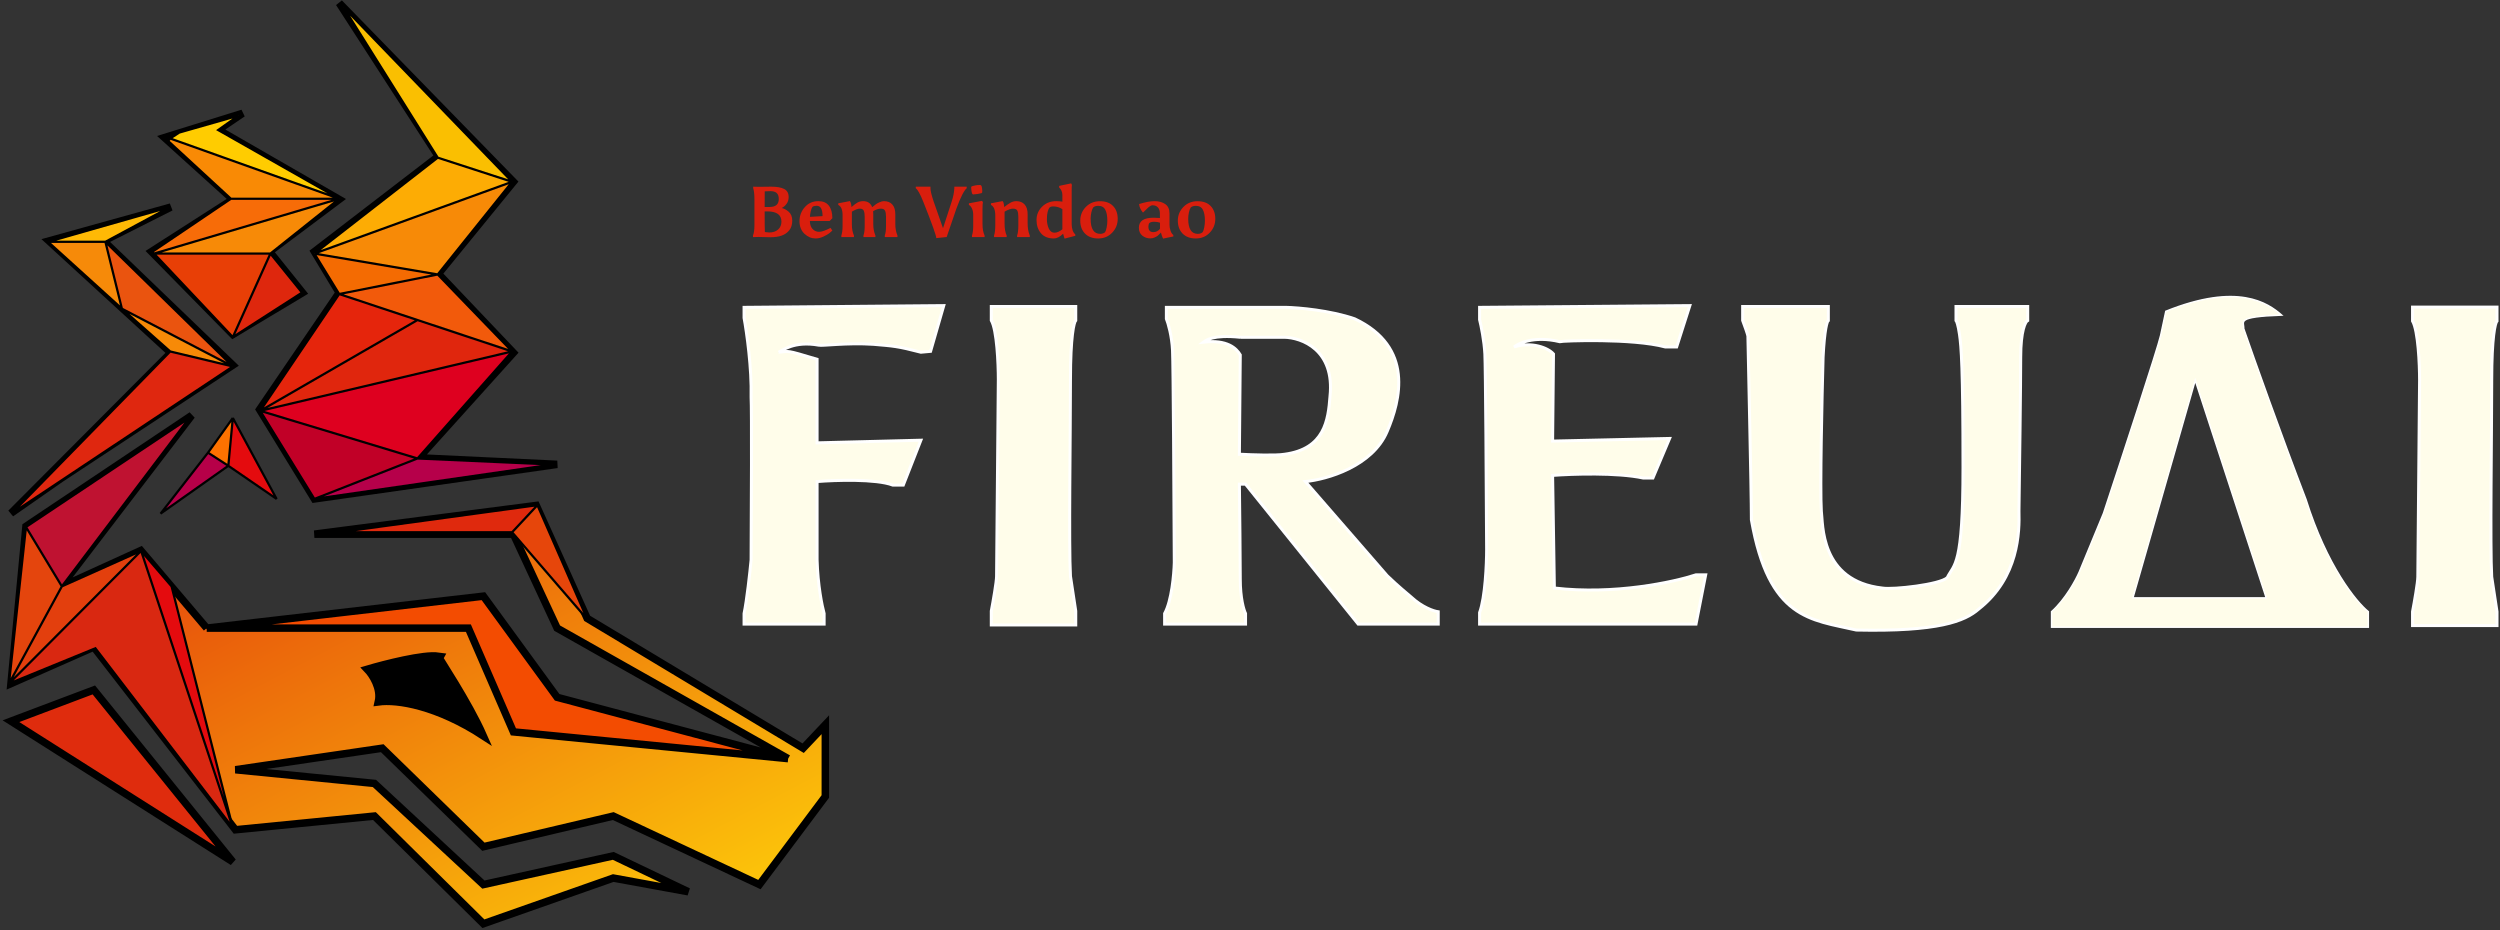 <svg width="833" height="310" viewBox="0 0 833 310" fill="none" xmlns="http://www.w3.org/2000/svg">
<rect x="0" y="0" width="833" height="310" fill="#333333" stroke="none"/>
<path d="M122.367 222.991C128.238 221.252 141.196 217.947 146.067 218.643C145.893 218.817 156.068 233.862 161.069 245.22C145.588 235.132 132.441 232.993 126.064 233.862C127.107 229.34 124.034 224.731 122.367 222.991Z" fill="black"/>
<path fill-rule="evenodd" clip-rule="evenodd" d="M104.756 177.984H171.071L185.638 209.293L262.607 252.778L171.071 243.864L156.068 209.293H68.881L46.921 183.42L20.178 195.596L63.88 138.413L8.654 175.375L3.653 227.775L31.266 215.599L78.448 276.478L124.759 271.912L161.069 307.787L204.337 292.567L229.341 297.133L204.337 285.175L161.069 294.742L124.759 261.041L78.448 256.475L127.368 249.3L161.069 282.131L204.337 271.912L253.04 294.742L275 265.389V241.472L267.608 249.3L195.64 206.032L178.681 168.417L104.756 177.984ZM146.067 218.643C141.196 217.947 128.238 221.252 122.367 222.991C124.034 224.731 127.107 229.34 126.064 233.862C132.441 232.993 145.588 235.132 161.069 245.22C156.068 233.862 145.893 218.817 146.067 218.643Z" fill="url(#paint0_linear_106_78)"/>
<path d="M31.266 229.884L3.653 240.301L40.615 263.739L77.578 287.178L31.266 229.884Z" fill="#DF2C0D"/>
<path d="M262.607 252.778L185.638 232.341L161.069 198.64L68.881 209.293H156.068L171.071 243.864L262.607 252.778Z" fill="#F34C01"/>
<path d="M104.756 83.839L146.067 52.095L113.018 1L171.071 60.575L146.067 91.231L171.071 117.54L139.544 152.545L185.638 154.72L104.756 166.243L86.492 136.456L113.018 97.537L104.756 83.839Z" fill="#0AA764"/>
<path d="M104.756 83.839L146.067 52.095L113.018 1L171.071 60.575L146.067 91.231L171.071 117.54L139.544 152.545L185.638 154.72L104.756 166.243L86.492 136.456L113.018 97.537L104.756 83.839Z" fill="#BF0415"/>
<path d="M20.178 159.503L77.578 121.671L34.541 80.285L56.922 69L16.312 80.285L56.922 117.54L3.653 171.027L20.178 159.503Z" fill="#0AA764"/>
<path d="M20.178 159.503L77.578 121.671L34.541 80.285L56.922 69L16.312 80.285L56.922 117.54L3.653 171.027L20.178 159.503Z" fill="#BF0415"/>
<path d="M50.456 83.839L77.578 111.452L100.805 97.537L89.809 83.839L113.018 66.445L72.737 43.247L80.839 37.749L54.797 45.851L77.578 66.445L50.456 83.839Z" fill="#0AA764"/>
<path d="M50.456 83.839L77.578 111.452L100.805 97.537L89.809 83.839L113.018 66.445L72.737 43.247L80.839 37.749L54.797 45.851L77.578 66.445L50.456 83.839Z" fill="#BF0415"/>
<path d="M262.607 252.778L185.638 209.293L171.071 177.984H104.756L178.681 168.417L195.64 206.032L267.608 249.3L275 241.472V265.389L253.04 294.742L204.337 271.912L161.069 282.131L127.368 249.3L78.448 256.475L124.759 261.041L161.069 294.742L204.337 285.175L229.341 297.133L204.337 292.567L161.069 307.787L124.759 271.912L78.448 276.478L31.266 215.599L3.653 227.775L8.654 175.375L63.88 138.413L20.178 195.596L46.921 183.42L68.881 209.293M262.607 252.778L185.638 232.341L161.069 198.64L68.881 209.293M262.607 252.778L171.071 243.864L156.068 209.293H68.881M122.367 222.991C128.238 221.252 141.196 217.947 146.067 218.643C145.893 218.817 156.068 233.862 161.069 245.22C145.588 235.132 132.441 232.993 126.064 233.862C127.107 229.34 124.034 224.731 122.367 222.991ZM20.178 159.503L77.578 121.671L34.541 80.285L56.922 69L16.312 80.285L56.922 117.54L3.653 171.027L20.178 159.503ZM50.456 83.839L77.578 111.452L100.805 97.537L89.809 83.839L113.018 66.445L72.737 43.247L80.839 37.749L54.797 45.851L77.578 66.445L50.456 83.839ZM104.756 83.839L146.067 52.095L113.018 1L171.071 60.575L146.067 91.231L171.071 117.54L139.544 152.545L185.638 154.72L104.756 166.243L86.492 136.456L113.018 97.537L104.756 83.839ZM31.266 229.884L3.653 240.301L40.615 263.739L77.578 287.178L31.266 229.884Z" stroke="black" stroke-width="2.5"/>
<path d="M47.016 183.555L77.577 275.825L57.169 195.378L69.307 209.514L47.016 183.555Z" fill="#E40B0E"/>
<path d="M47.016 183.555L3 227.774L31.78 216.003L77.577 275.825L47.016 183.555Z" fill="#D92811"/>
<path d="M20.611 195.378L3 227.774L47.016 183.555L20.611 195.378Z" fill="#E33F0D"/>
<path d="M20.611 195.378L8.653 175.592L3 227.774L20.611 195.378Z" fill="#E4450D"/>
<path d="M8.653 175.592L20.611 195.378L63.099 139.257L8.653 175.592Z" fill="#BF1231"/>
<path d="M77.577 122.106L56.704 117.105L3.846 171.14L77.577 122.106Z" fill="#DF270F"/>
<path d="M139.108 152.763L104.755 166.243L144.45 160.509L184.145 154.775L139.108 152.763Z" fill="#B6004A"/>
<path d="M139.108 152.763L86.709 136.891L104.755 166.243L139.108 152.763Z" fill="#C10027"/>
<path d="M56.704 117.105L77.577 122.106L40.617 102.855L56.704 117.105Z" fill="#F78A07"/>
<path d="M35.119 80.574L40.617 102.855L77.577 122.106L35.119 80.574Z" fill="#EA540F"/>
<path d="M35.119 80.574H16.021L40.617 102.855L35.119 80.574Z" fill="#F68A09"/>
<path d="M16.021 80.574H35.119L56.61 69L16.021 80.574Z" fill="#FFB905"/>
<path d="M90.097 84.491L77.577 112.322L100.626 97.498L90.097 84.491Z" fill="#DE270D"/>
<path d="M90.097 84.491H51.323L77.577 112.322L90.097 84.491Z" fill="#E83F06"/>
<path d="M113.017 66.228L51.323 84.491H90.097L113.017 66.228Z" fill="#F78A07"/>
<path d="M113.017 66.228H76.925L50.684 83.954L51.323 84.491L113.017 66.228Z" fill="#F76C08"/>
<path d="M76.925 66.228H113.017L56.704 46.14L56.045 46.992L76.925 66.228Z" fill="#F98A05"/>
<path d="M56.704 46.14L113.017 66.228L72.693 43.323L79.465 38.527L59.714 44.17L56.704 46.14Z" fill="#FFCC00"/>
<path d="M170.635 117.105L86.709 136.891L139.108 152.763L170.635 117.105Z" fill="#DE001F"/>
<path d="M145.848 91.449L113.017 97.972L139.108 106.636L170.635 117.105L158.242 104.277L145.848 91.449Z" fill="#F25A0B"/>
<path d="M145.848 91.449L104.755 84.491L113.017 97.972L145.848 91.449Z" fill="#F46B02"/>
<path d="M170.635 60.575L137.695 72.533L104.755 84.491L145.848 91.449L170.635 60.575Z" fill="#F78A07"/>
<path d="M170.635 60.575L145.848 52.53L104.755 84.491L137.695 72.533L170.635 60.575Z" fill="#FDAC04"/>
<path d="M145.848 52.53L170.635 60.575L114.452 2.411L145.848 52.53Z" fill="#FABF01"/>
<path d="M113.017 177.348H170.635L179.066 168.319L113.017 177.348Z" fill="#DF290D"/>
<path d="M76.079 155.199L77.577 139.257L69.307 150.825L76.079 155.199Z" fill="#FD7200"/>
<path fill-rule="evenodd" clip-rule="evenodd" d="M69.307 150.825L76.079 155.199L53.506 171.14L69.307 150.825Z" fill="#B60048"/>
<path d="M92.162 166.243L77.577 139.257L76.079 155.199L92.162 166.243Z" fill="#E40B0E"/>
<path d="M179.066 168.319L170.635 177.348L195.713 206.41L179.066 168.319Z" fill="#E6460B"/>
<path fill-rule="evenodd" clip-rule="evenodd" d="M113.017 97.972L139.108 106.636L86.709 136.891L113.017 97.972Z" fill="#E5250C"/>
<path d="M86.709 136.891L170.635 117.105L139.108 106.636L86.709 136.891Z" fill="#E0260D"/>
<path d="M76.925 66.228H113.017M76.925 66.228L50.684 83.954L51.323 84.491M76.925 66.228L56.045 46.992L56.704 46.14M113.017 66.228L51.323 84.491M113.017 66.228L56.704 46.14M113.017 66.228L72.693 43.323L79.465 38.527L59.714 44.17L56.704 46.14M113.017 66.228L90.097 84.491M51.323 84.491H90.097M51.323 84.491L77.577 112.322M90.097 84.491L77.577 112.322M90.097 84.491L100.626 97.498L77.577 112.322M145.848 52.53L170.635 60.575M145.848 52.53L114.452 2.411L170.635 60.575M145.848 52.53L104.755 84.491M170.635 60.575L145.848 91.449M170.635 60.575L137.695 72.533L104.755 84.491M104.755 84.491L145.848 91.449M104.755 84.491L113.017 97.972M145.848 91.449L113.017 97.972M145.848 91.449L158.242 104.277L170.635 117.105M113.017 97.972L86.709 136.891M113.017 97.972L139.108 106.636M170.635 117.105L86.709 136.891M170.635 117.105L139.108 152.763M170.635 117.105L139.108 106.636M86.709 136.891L139.108 152.763M86.709 136.891L104.755 166.243M86.709 136.891L139.108 106.636M139.108 152.763L104.755 166.243M139.108 152.763L184.145 154.775L144.45 160.509L104.755 166.243M8.653 175.592L20.611 195.378M8.653 175.592L63.099 139.257L20.611 195.378M8.653 175.592L3 227.774M20.611 195.378L3 227.774M20.611 195.378L47.016 183.555M3 227.774L47.016 183.555M3 227.774L31.78 216.003L77.577 275.825M47.016 183.555L77.577 275.825M47.016 183.555L69.307 209.514L57.169 195.378L77.577 275.825M56.704 117.105L77.577 122.106M56.704 117.105L3.846 171.14L77.577 122.106M56.704 117.105L40.617 102.855M77.577 122.106L40.617 102.855M77.577 122.106L35.119 80.574M16.021 80.574H35.119M16.021 80.574L40.617 102.855M16.021 80.574L56.61 69L35.119 80.574M35.119 80.574L40.617 102.855M170.635 177.348H113.017L179.066 168.319M170.635 177.348L179.066 168.319M170.635 177.348L195.713 206.41L179.066 168.319M77.577 139.257L92.162 166.243L76.079 155.199M77.577 139.257L76.079 155.199M77.577 139.257L69.307 150.825M76.079 155.199L53.506 171.14L69.307 150.825M76.079 155.199L69.307 150.825" stroke="black" stroke-width="0.75"/>
<path fill-rule="evenodd" clip-rule="evenodd" d="M683.587 208.982H789.122V203.805C785.085 200.546 775.281 188.505 768.361 166.418C760.056 144.791 751.06 119.444 747.6 109.474C747.792 107.173 744.67 105.56 760.241 104.984C755.627 100.958 745.639 94.059 721.649 103.722C721.456 104.681 720.841 107.634 719.919 111.775C718.996 115.916 706.847 152.997 700.888 171.02L692.814 190.576C691.661 193.26 688.201 199.664 683.587 203.805V208.982ZM755.097 199.204H710.692L731.452 126.73L755.097 199.204Z" fill="#FFFDEA" stroke="white" stroke-width="0.5"/>
<path d="M609.203 102.118H580.65V106.781C581.233 108.335 582.398 111.559 582.398 112.026C582.398 114.357 583.564 163.311 583.564 173.219C589.391 206.438 603.376 206.438 618.526 209.934C645.913 210.517 654.654 207.02 659.315 202.941C672.718 192.451 672.912 177.104 672.718 170.305C672.912 156.9 673.3 127.878 673.3 119.019C673.3 110.161 674.854 107.169 675.631 106.781V102.118H651.74V106.781C651.935 106.975 652.44 108.179 652.906 111.443C653.488 115.522 654.071 122.516 654.071 155.735C654.071 188.954 651.158 187.788 648.827 192.451C646.496 194.782 630.763 196.53 627.267 195.947C606.289 193.616 607.455 174.384 606.872 170.305C606.406 162.845 607.066 133.006 607.455 119.019C607.921 109.695 608.814 106.975 609.203 106.781V102.118Z" fill="#FFFDEA" stroke="white"/>
<path d="M330.297 203.6V208.239H358.44V203.6L356.681 192.002C356.094 182.144 356.681 144.45 356.681 126.474C356.681 112.092 357.853 107.337 358.44 106.757V102.118H330.297V106.757C332.173 110.005 332.642 121.255 332.642 126.474C332.447 147.543 332.056 190.146 332.056 192.002C332.056 193.858 330.883 200.507 330.297 203.6Z" fill="#FFFDEA" stroke="white"/>
<path d="M803.857 203.802V208.441H832V203.802L830.241 192.204C829.655 182.346 830.241 144.653 830.241 126.676C830.241 112.295 831.414 107.539 832 106.96V102.32H803.857V106.96C805.734 110.207 806.203 121.457 806.203 126.676C806.007 147.746 805.616 190.349 805.616 192.204C805.616 194.06 804.444 200.709 803.857 203.802Z" fill="#FFFDEA" stroke="white"/>
<path d="M314.467 101.825L310.07 117.069L306.845 117.362C298.93 115.31 297.757 115.31 291.015 114.724C282.22 114.137 273.719 115.31 272.839 115.017C264.546 113.502 260.609 116.873 259.436 117.362C263.247 117.069 261.389 116.461 272.253 119.707V147.557L306.845 146.677L300.982 161.628H297.464C291.836 159.517 278.312 159.967 272.253 160.455V186.546C272.488 194.989 273.914 201.985 274.598 204.428V207.946H247.921V205.601V204.428C248.86 199.972 249.876 190.65 250.267 186.546C250.364 170.227 250.501 136.534 250.267 132.313C250.501 122.697 248.801 110.717 247.921 105.929V102.411L314.467 101.825Z" fill="#FFFDEA" stroke="white"/>
<path fill-rule="evenodd" clip-rule="evenodd" d="M415.018 207.946H388.341H388.048V204.428C390.393 200.207 391.175 191.334 391.272 187.425C391.175 165.927 390.921 121.701 390.686 116.776C390.452 111.851 389.22 107.688 388.634 106.222V102.411H428.503C432.704 102.509 443.16 103.408 451.368 106.222C471.303 115.603 466.612 133.485 462.215 143.746C457.29 155.472 441.988 159.771 434.952 160.455L462.215 191.823C463.095 192.702 465.909 195.34 470.13 198.858C473.883 202.376 477.752 203.646 479.218 203.842V207.946H452.541L415.018 161.335H412.966C413.063 169.25 413.259 186.663 413.259 192.995C413.259 199.327 414.431 203.255 415.018 204.428V207.946ZM413.259 118.241L412.966 151.368H413.552C417.167 151.563 425.102 151.837 427.916 151.368C441.401 149.609 442.574 139.935 443.16 132.02C444.802 116.541 433.682 112.476 427.916 112.378H413.259C404.112 111.44 401.782 113.414 401 114C408.974 113.062 411.988 116.092 413.259 118.241Z" fill="#FFFDEA"/>
<path d="M413.259 112.378C404.112 111.44 401.782 113.414 401 114C408.974 113.062 411.988 116.092 413.259 118.241L412.966 151.368H413.552C417.167 151.563 425.102 151.837 427.916 151.368C441.401 149.609 442.574 139.935 443.16 132.02C444.802 116.541 433.682 112.476 427.916 112.378M413.259 112.378C414.431 112.378 423.519 112.378 427.916 112.378M413.259 112.378H427.916M388.341 207.946H415.018V204.428C414.431 203.255 413.259 199.327 413.259 192.995C413.259 186.663 413.063 169.25 412.966 161.335H415.018L452.541 207.946H479.218V203.842C477.752 203.646 473.883 202.376 470.13 198.858C465.909 195.34 463.095 192.702 462.215 191.823L434.952 160.455C441.988 159.771 457.29 155.472 462.215 143.746C466.612 133.485 471.303 115.603 451.368 106.222C443.16 103.408 432.704 102.509 428.503 102.411H388.634V106.222C389.22 107.688 390.452 111.851 390.686 116.776C390.921 121.701 391.175 165.927 391.272 187.425C391.175 191.334 390.393 200.207 388.048 204.428V207.946H388.341Z" stroke="white"/>
<path d="M565.113 207.946H492.997V204.135C494.873 198.975 495.343 187.914 495.343 183.028C495.245 163.191 494.991 122.404 494.756 117.948C494.522 113.492 493.486 108.469 492.997 106.515V102.411L563.061 101.825L558.663 115.603H554.852C544.006 112.671 520.554 113.551 519.674 113.844C510.762 111.733 505.673 114.626 504.5 115.603C510.363 113.727 515.863 115.896 517.622 117.948L517.329 146.97L556.318 146.091L550.748 159.282H547.524C538.846 157.406 523.778 157.914 517.329 158.403L517.915 195.926C537.85 198.272 557.686 193.972 565.113 191.529H568.337L565.113 207.946Z" fill="#FFFDEA" stroke="white"/>
<path d="M252.864 62.248L256.968 62.2C258.856 62.2 260.296 62.456 261.288 62.968C262.28 63.48 262.776 64.376 262.776 65.656C262.776 66.52 262.552 67.264 262.104 67.888C261.672 68.512 261.128 68.984 260.472 69.304C261.256 69.496 262 69.888 262.704 70.48C263.552 71.184 263.976 72.2 263.976 73.528C263.976 74.84 263.648 75.904 262.992 76.72C262.336 77.536 261.496 78.128 260.472 78.496C259.464 78.864 258.192 79.048 256.656 79.048C254.16 78.984 252.88 78.952 252.816 78.952L250.896 79V78.448C251.216 77.664 251.376 76.544 251.376 75.088V66.328C251.376 64.76 251.24 63.56 250.968 62.728V62.2C251.416 62.232 252.048 62.248 252.864 62.248ZM255.624 70.432H254.784C254.784 74.256 254.808 76.552 254.856 77.32C255.496 77.416 255.984 77.464 256.32 77.464C257.536 77.464 258.512 77.136 259.248 76.48C260 75.824 260.376 74.944 260.376 73.84C260.376 71.568 258.792 70.432 255.624 70.432ZM259.488 66.328C259.488 65.368 259.248 64.688 258.768 64.288C258.288 63.888 257.608 63.688 256.728 63.688C255.864 63.688 255.224 63.712 254.808 63.76C254.792 63.984 254.784 65.72 254.784 68.968H256.416C258.464 68.968 259.488 68.088 259.488 66.328ZM271.794 79.456C270.401 79.456 269.153 78.936 268.049 77.896C266.945 76.856 266.393 75.456 266.393 73.696C266.393 71.92 266.977 70.368 268.145 69.04C269.313 67.696 270.826 67.024 272.682 67.024C274.25 67.024 275.418 67.528 276.186 68.536C276.953 69.544 277.337 70.936 277.337 72.712L276.425 73.648H269.849C269.865 74.8 270.169 75.688 270.761 76.312C271.369 76.936 272.089 77.248 272.921 77.248C273.77 77.248 275.042 76.808 276.738 75.928L277.337 76.84C277.034 77.128 276.69 77.424 276.306 77.728C275.922 78.032 275.274 78.4 274.362 78.832C273.466 79.248 272.61 79.456 271.794 79.456ZM272.13 68.56C271.537 68.56 271.065 68.68 270.713 68.92C270.457 69.32 270.257 69.848 270.113 70.504C269.969 71.16 269.889 71.744 269.873 72.256L274.074 72.016C274.074 69.712 273.426 68.56 272.13 68.56ZM287.586 67.024C289.106 67.024 290.114 67.696 290.61 69.04C291.138 68.608 291.562 68.272 291.882 68.032C292.218 67.792 292.634 67.568 293.13 67.36C293.626 67.136 294.098 67.024 294.546 67.024C295.746 67.024 296.674 67.4 297.33 68.152C297.986 68.888 298.314 69.96 298.314 71.368V74.656C298.314 76.08 298.554 77.352 299.034 78.472V79H294.81V78.472C295.082 77.72 295.218 76.696 295.218 75.4V72.232C295.218 71.32 295.106 70.64 294.882 70.192C294.658 69.744 294.186 69.52 293.466 69.52C292.762 69.52 291.914 69.8 290.922 70.36C290.954 70.776 290.97 71.112 290.97 71.368V74.656C290.97 76.08 291.21 77.352 291.69 78.472V79H287.706V78.472C287.978 77.72 288.114 76.696 288.114 75.4V72.232C288.114 71.32 288.01 70.64 287.802 70.192C287.594 69.744 287.154 69.52 286.482 69.52C285.826 69.52 284.946 69.856 283.842 70.528V74.704C283.842 76.224 284.074 77.48 284.538 78.472V79H280.338V78.472C280.61 77.656 280.746 76.576 280.746 75.232V71.68C280.746 69.888 280.266 68.752 279.306 68.272V67.744L283.194 67L283.434 67.456C283.562 67.776 283.658 68.288 283.722 68.992C284.474 68.32 285.13 67.824 285.69 67.504C286.266 67.184 286.898 67.024 287.586 67.024ZM317.978 62.2H322.106V62.728C321.226 63.432 320.082 65.688 318.674 69.496C316.77 75 315.69 78.16 315.434 78.976L311.978 79.336C311.962 78.504 310.53 74.504 307.682 67.336C306.642 64.712 305.794 63.176 305.138 62.728V62.2H310.034V62.728C310.034 63.56 310.378 65.008 311.066 67.072L314.21 76.048L317.042 67.36C317.602 65.68 317.914 64.136 317.978 62.728V62.2ZM326.914 61.792C327.058 61.92 327.154 62.192 327.202 62.608C327.266 63.024 327.298 63.344 327.298 63.568C327.298 63.792 327.282 63.992 327.25 64.168L327.034 64.36C326.33 64.568 325.41 64.712 324.274 64.792L324.01 64.672C323.882 64.464 323.778 64.12 323.698 63.64C323.634 63.16 323.602 62.832 323.602 62.656C323.602 62.464 323.602 62.336 323.602 62.272L323.818 62.08C324.682 61.792 325.538 61.648 326.386 61.648H326.65L326.914 61.792ZM327.37 69.568V74.704C327.37 76.224 327.602 77.48 328.066 78.472V79H323.866V78.472C324.138 77.656 324.274 76.576 324.274 75.232V71.68C324.274 70.8 324.138 70.072 323.866 69.496C323.594 68.904 323.25 68.496 322.834 68.272V67.744L327.226 66.928L327.514 67.408C327.418 67.776 327.37 68.496 327.37 69.568ZM338.636 67.024C339.836 67.024 340.764 67.4 341.42 68.152C342.076 68.888 342.404 69.96 342.404 71.368V74.416C342.404 76 342.644 77.352 343.124 78.472V79H338.9V78.472C339.172 77.72 339.308 76.64 339.308 75.232V72.232C339.308 71.304 339.196 70.624 338.972 70.192C338.748 69.744 338.268 69.52 337.532 69.52C336.796 69.52 335.86 69.856 334.724 70.528V74.464C334.724 76.144 334.956 77.48 335.42 78.472V79H331.22V78.472C331.492 77.656 331.628 76.52 331.628 75.064V71.848C331.628 69.944 331.148 68.752 330.188 68.272V67.744L334.076 67L334.34 67.456C334.468 67.84 334.556 68.352 334.604 68.992C335.42 68.336 336.124 67.848 336.716 67.528C337.324 67.192 337.964 67.024 338.636 67.024ZM351.13 79.456C349.242 79.456 347.81 78.872 346.834 77.704C345.858 76.536 345.37 75.08 345.37 73.336C345.37 71.576 345.986 70.088 347.218 68.872C348.466 67.64 350.042 67.024 351.946 67.024C352.65 67.024 353.33 67.08 353.986 67.192V65.032C353.986 63.976 353.626 63.12 352.906 62.464V61.936L356.914 61.096L357.154 61.624C357.106 61.928 357.082 62.536 357.082 63.448V74.656C357.082 75.392 357.186 76.08 357.394 76.72C357.618 77.36 357.906 77.8 358.258 78.04L358.306 78.568L354.706 79.504C354.53 79.008 354.37 78.464 354.226 77.872C353.17 78.928 352.138 79.456 351.13 79.456ZM348.826 73C348.826 74.216 349.042 75.28 349.474 76.192C349.906 77.088 350.53 77.536 351.346 77.536C352.162 77.536 353.042 77.16 353.986 76.408V69.688C353.042 69.08 352.01 68.776 350.89 68.776C350.41 68.776 350.034 68.88 349.762 69.088C349.138 69.856 348.826 71.16 348.826 73ZM365.916 79.456C364.06 79.456 362.596 78.912 361.524 77.824C360.468 76.736 359.94 75.304 359.94 73.528C359.94 71.752 360.556 70.232 361.788 68.968C363.02 67.688 364.588 67.048 366.492 67.048C368.412 67.048 369.876 67.584 370.884 68.656C371.908 69.712 372.42 71.136 372.42 72.928C372.42 74.72 371.804 76.256 370.572 77.536C369.34 78.816 367.788 79.456 365.916 79.456ZM368.964 73.528C368.964 71.976 368.74 70.768 368.292 69.904C367.844 69.024 367.06 68.584 365.94 68.584C365.22 68.584 364.66 68.76 364.26 69.112C364.004 69.48 363.796 70.032 363.636 70.768C363.476 71.504 363.396 72.216 363.396 72.904C363.396 76.248 364.46 77.92 366.588 77.92C367.228 77.92 367.748 77.752 368.148 77.416C368.42 77.048 368.62 76.488 368.748 75.736C368.892 74.968 368.964 74.232 368.964 73.528ZM386.508 74.2C385.932 73.992 385.292 73.888 384.588 73.888C383.9 73.888 383.372 74.016 383.004 74.272C382.764 74.576 382.644 74.976 382.644 75.472C382.644 76.72 383.188 77.344 384.276 77.344C385.172 77.344 385.916 76.976 386.508 76.24V74.2ZM383.292 79.432C382.284 79.432 381.396 79.128 380.628 78.52C379.86 77.912 379.476 77.032 379.476 75.88C379.476 73.656 381.1 72.544 384.348 72.544L386.484 72.64V71.176C386.484 70.344 386.276 69.672 385.86 69.16C385.444 68.648 384.804 68.392 383.94 68.392C383.748 68.392 383.5 68.496 383.196 68.704C382.892 68.896 382.636 69.096 382.428 69.304C381.772 69.928 381.244 70.44 380.844 70.84C380.044 69.896 379.612 68.944 379.548 67.984C381.596 67.344 383.324 67.024 384.732 67.024C386.14 67.024 387.316 67.352 388.26 68.008C389.204 68.664 389.676 69.696 389.676 71.104V74.872C389.676 75.592 389.796 76.28 390.036 76.936C390.276 77.592 390.572 78.032 390.924 78.256L390.972 78.784L387.54 79.504C387.284 79.024 387.044 78.352 386.82 77.488C386.404 77.936 386.068 78.272 385.812 78.496C385.556 78.704 385.196 78.912 384.732 79.12C384.284 79.328 383.804 79.432 383.292 79.432ZM398.43 79.456C396.574 79.456 395.11 78.912 394.038 77.824C392.982 76.736 392.454 75.304 392.454 73.528C392.454 71.752 393.07 70.232 394.302 68.968C395.534 67.688 397.102 67.048 399.006 67.048C400.926 67.048 402.39 67.584 403.398 68.656C404.422 69.712 404.934 71.136 404.934 72.928C404.934 74.72 404.318 76.256 403.086 77.536C401.854 78.816 400.302 79.456 398.43 79.456ZM401.478 73.528C401.478 71.976 401.254 70.768 400.806 69.904C400.358 69.024 399.574 68.584 398.454 68.584C397.734 68.584 397.174 68.76 396.774 69.112C396.518 69.48 396.31 70.032 396.15 70.768C395.99 71.504 395.91 72.216 395.91 72.904C395.91 76.248 396.974 77.92 399.102 77.92C399.742 77.92 400.262 77.752 400.662 77.416C400.934 77.048 401.134 76.488 401.262 75.736C401.406 74.968 401.478 74.232 401.478 73.528Z" fill="#D91E0D"/>
<defs>
<linearGradient id="paint0_linear_106_78" x1="115.582" y1="4.104" x2="275" y2="307.986" gradientUnits="userSpaceOnUse">
<stop offset="0.3" stop-color="#E3390C"/>
<stop offset="0.957" stop-color="#FDC90A"/>
</linearGradient>
</defs>
</svg>
